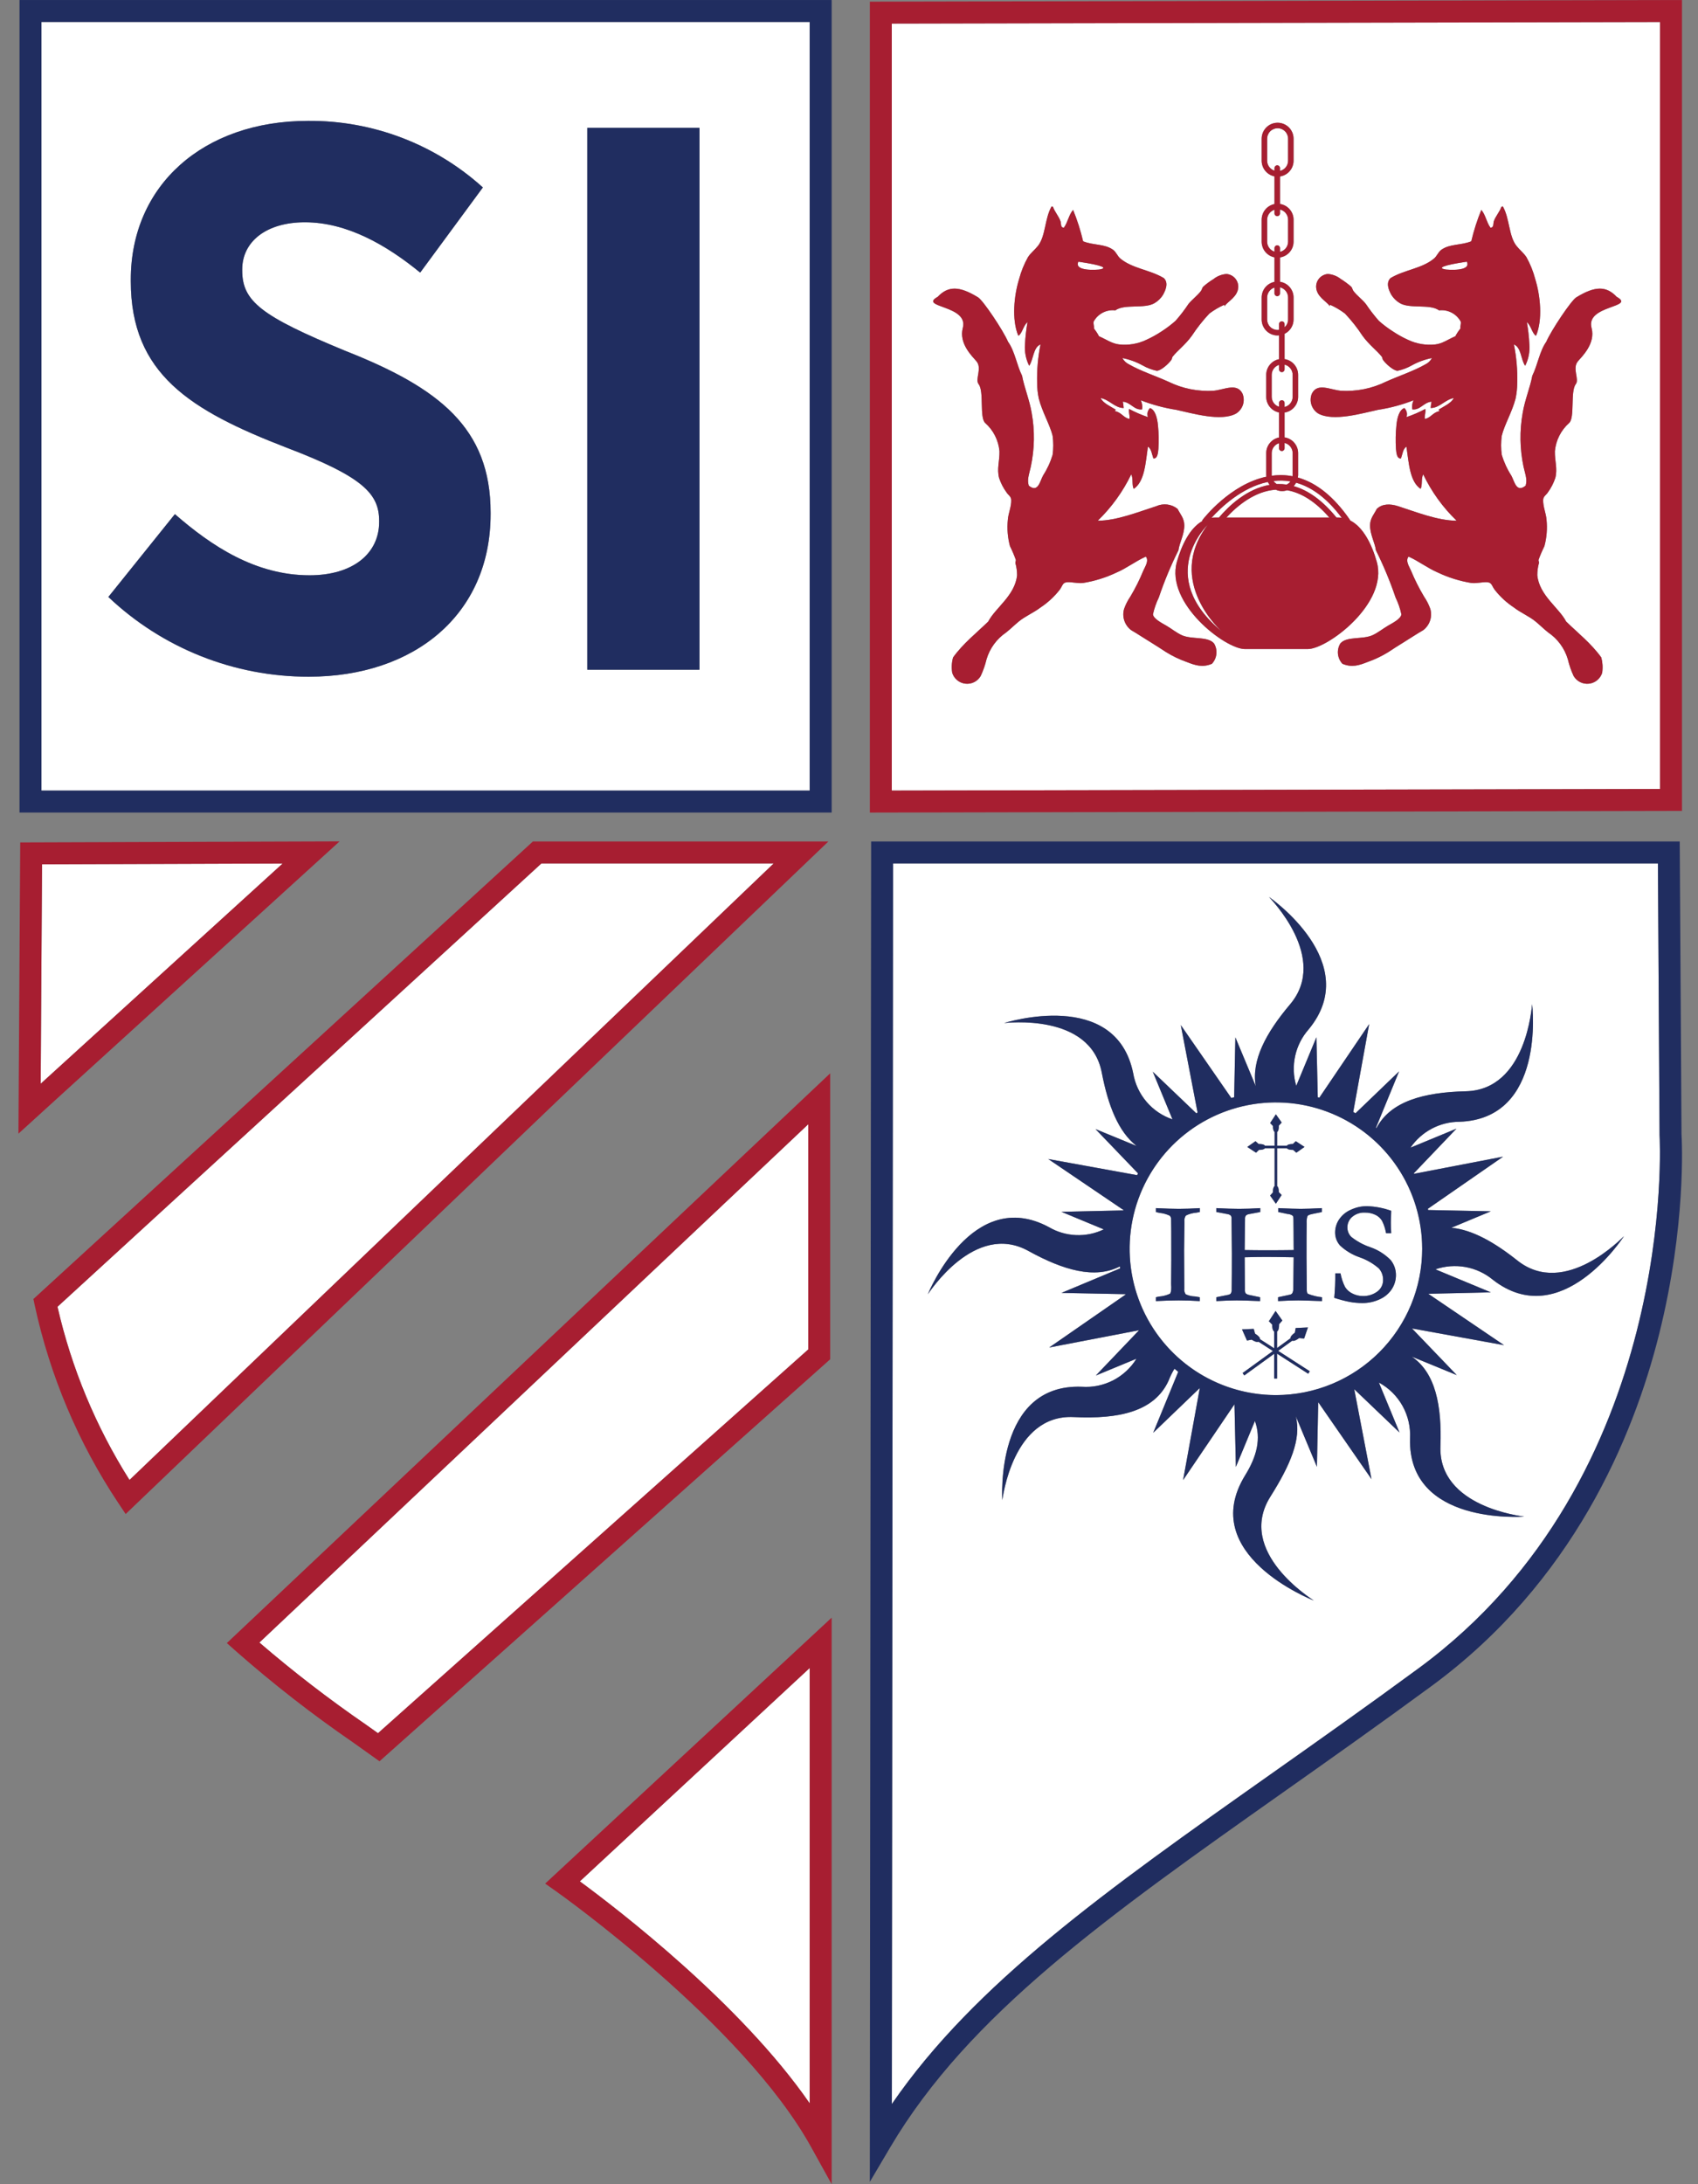 <svg width="70" height="90" viewBox="0 0 70 90" fill="none" xmlns="http://www.w3.org/2000/svg">
<rect x="0" y="0" width="70" height="90" fill="#808080" stroke="none"/>
<g clip-path="url(#clip0_4291_5162)">
<path d="M60.47 10.783C59.477 10.929 59.223 11.048 59.621 11.107C59.621 11.107 60.674 11.21 60.47 10.783Z" fill="white"/>
<path d="M49.786 21.626C49.786 21.626 47.589 23.724 50.371 26.022C50.371 26.022 48.012 23.963 49.786 21.626Z" fill="white"/>
<path d="M52.541 10.222C52.541 10.192 52.553 10.164 52.574 10.142C52.596 10.121 52.624 10.109 52.654 10.109C52.684 10.109 52.713 10.121 52.734 10.142C52.755 10.164 52.767 10.192 52.767 10.222V10.379C52.862 10.357 52.947 10.304 53.007 10.228C53.068 10.152 53.101 10.057 53.101 9.96V9.053C53.101 8.955 53.068 8.861 53.007 8.785C52.947 8.709 52.862 8.656 52.767 8.634V8.793C52.767 8.823 52.755 8.852 52.734 8.873C52.713 8.894 52.684 8.906 52.654 8.906C52.624 8.906 52.596 8.894 52.574 8.873C52.553 8.852 52.541 8.823 52.541 8.793V8.643C52.454 8.67 52.377 8.725 52.323 8.798C52.268 8.872 52.239 8.961 52.238 9.053V9.96C52.239 10.052 52.268 10.141 52.323 10.214C52.377 10.288 52.454 10.342 52.541 10.37V10.222Z" fill="white"/>
<path d="M52.67 13.597C52.69 13.597 52.71 13.595 52.729 13.591V13.353C52.729 13.323 52.741 13.294 52.763 13.273C52.784 13.252 52.812 13.24 52.843 13.24C52.873 13.24 52.901 13.252 52.922 13.273C52.944 13.294 52.956 13.323 52.956 13.353V13.486C53.001 13.446 53.038 13.397 53.063 13.342C53.088 13.286 53.101 13.226 53.101 13.166V12.258C53.101 12.161 53.068 12.067 53.007 11.991C52.947 11.915 52.862 11.861 52.767 11.839V12.09C52.767 12.12 52.755 12.149 52.734 12.17C52.713 12.191 52.684 12.203 52.654 12.203C52.624 12.203 52.596 12.191 52.574 12.17C52.553 12.149 52.541 12.12 52.541 12.09V11.849C52.454 11.876 52.377 11.931 52.323 12.004C52.268 12.078 52.239 12.167 52.238 12.258V13.166C52.238 13.28 52.284 13.39 52.365 13.471C52.446 13.552 52.555 13.597 52.67 13.597Z" fill="white"/>
<path d="M45.305 11.107C45.706 11.048 45.45 10.929 44.456 10.783C44.252 11.21 45.305 11.107 45.305 11.107Z" fill="white"/>
<path d="M36.764 32.575L68.435 32.51V0.907L36.764 0.972V32.575ZM54.084 16.214C54.315 15.762 54.832 16.06 55.274 16.101C55.916 16.14 56.558 16.012 57.136 15.728C57.716 15.469 58.269 15.293 58.758 15.016C58.874 14.96 58.97 14.868 59.032 14.754C58.742 14.81 58.463 14.911 58.205 15.054C58.022 15.158 57.824 15.233 57.618 15.278C57.452 15.279 57.14 15.005 57.014 14.83C56.989 14.79 56.989 14.729 56.964 14.697C56.763 14.445 56.432 14.2 56.17 13.836C55.956 13.51 55.714 13.204 55.446 12.92C55.259 12.779 55.057 12.659 54.843 12.563C54.811 12.546 54.832 12.671 54.809 12.6C54.68 12.413 54.279 12.227 54.258 11.834C54.252 11.698 54.299 11.566 54.389 11.465C54.479 11.364 54.605 11.301 54.739 11.29C54.934 11.303 55.121 11.375 55.274 11.496C55.426 11.591 55.57 11.697 55.705 11.815C55.746 11.858 55.756 11.934 55.791 11.984C55.935 12.178 56.153 12.332 56.308 12.526C56.471 12.768 56.649 13 56.843 13.219C57.021 13.378 57.211 13.522 57.413 13.65C57.615 13.786 57.828 13.905 58.05 14.005C58.4 14.17 58.788 14.235 59.171 14.193C59.465 14.159 59.686 13.99 59.996 13.855C60.056 13.743 60.126 13.637 60.205 13.538C60.193 13.427 60.235 13.37 60.221 13.256C60.136 13.097 60.005 12.967 59.845 12.884C59.685 12.8 59.504 12.767 59.325 12.789C58.943 12.51 58.119 12.74 57.705 12.488C57.565 12.405 57.447 12.29 57.36 12.152C57.241 11.941 57.128 11.651 57.324 11.459C57.896 11.115 58.619 11.069 59.118 10.653C59.231 10.561 59.293 10.386 59.411 10.298C59.766 10.039 60.23 10.116 60.653 9.943C60.757 9.502 60.895 9.07 61.067 8.65C61.24 8.842 61.285 9.172 61.444 9.381C61.594 9.381 61.552 9.213 61.582 9.12C61.653 8.909 61.83 8.722 61.894 8.521C61.917 8.522 61.943 8.524 61.946 8.501C61.959 8.498 61.962 8.509 61.963 8.521C62.238 9.017 62.198 9.726 62.515 10.13C62.648 10.298 62.817 10.427 62.928 10.598C63.086 10.881 63.207 11.183 63.289 11.496C63.498 12.167 63.606 13.166 63.323 13.836C63.167 13.757 63.114 13.404 62.946 13.275C62.999 13.578 63.034 13.885 63.049 14.193C63.073 14.496 63.013 14.801 62.875 15.073C62.691 14.81 62.719 14.32 62.411 14.193C62.517 14.716 62.563 15.25 62.548 15.784C62.547 15.998 62.524 16.211 62.48 16.421C62.34 16.97 62.022 17.498 61.91 17.955C61.874 18.216 61.874 18.48 61.91 18.741C62.002 19.046 62.135 19.335 62.307 19.602C62.436 19.839 62.512 20.323 62.895 20.01C62.964 19.749 62.895 19.61 62.807 19.227C62.653 18.5 62.641 17.75 62.772 17.019C62.862 16.471 63.079 15.971 63.169 15.483C63.392 15.034 63.468 14.473 63.745 14.083C63.942 13.624 64.766 12.387 64.982 12.253C65.764 11.773 66.22 11.781 66.648 12.231C67.458 12.681 65.359 12.566 65.612 13.513C65.785 14.157 65.213 14.693 65.05 14.886C64.803 15.178 65.117 15.625 64.962 15.829C64.728 16.128 64.933 17.214 64.686 17.431C64.35 17.729 64.141 18.144 64.1 18.592C64.093 19.011 64.217 19.309 64.117 19.696C64.045 19.911 63.941 20.113 63.807 20.295C63.74 20.397 63.623 20.453 63.617 20.595C63.606 20.874 63.737 21.152 63.756 21.419C63.793 21.783 63.764 22.151 63.669 22.504C63.578 22.687 63.497 22.874 63.428 23.066C63.418 23.113 63.451 23.147 63.444 23.197C63.398 23.361 63.375 23.532 63.375 23.702C63.459 24.538 64.267 25.038 64.565 25.612C65.061 26.092 65.602 26.52 66.013 27.09C66.069 27.298 66.082 27.515 66.049 27.727C66.011 27.846 65.939 27.951 65.842 28.03C65.746 28.109 65.628 28.159 65.504 28.172C65.38 28.186 65.254 28.164 65.143 28.108C65.031 28.052 64.938 27.965 64.874 27.858C64.77 27.636 64.69 27.404 64.634 27.165C64.5 26.714 64.214 26.324 63.824 26.061C63.648 25.922 63.481 25.755 63.307 25.612C63.037 25.389 62.69 25.249 62.411 25.032C62.11 24.833 61.842 24.587 61.619 24.302C61.508 24.15 61.501 24.036 61.376 24.001C61.202 23.954 60.899 24.051 60.653 24.021C60.175 23.943 59.71 23.799 59.272 23.59C58.854 23.412 58.492 23.125 58.068 22.935C57.927 23.113 58.102 23.35 58.169 23.515C58.322 23.883 58.501 24.239 58.705 24.582C58.813 24.738 58.9 24.908 58.964 25.087C59.01 25.246 59.007 25.416 58.955 25.573C58.902 25.73 58.803 25.867 58.671 25.967C58.396 26.125 58.12 26.312 57.825 26.492C57.646 26.6 57.446 26.731 57.24 26.866C56.968 27.035 56.679 27.173 56.377 27.279C56.04 27.411 55.736 27.518 55.343 27.352C55.238 27.241 55.173 27.098 55.157 26.946C55.142 26.794 55.177 26.641 55.257 26.511C55.52 26.208 56.175 26.36 56.584 26.173C56.809 26.07 57 25.91 57.223 25.78C57.42 25.666 57.752 25.498 57.772 25.313C57.72 25.073 57.639 24.841 57.533 24.62C57.306 23.953 57.035 23.303 56.721 22.673C56.688 22.378 56.476 22.021 56.481 21.642C56.483 21.353 56.651 21.185 56.758 20.969C56.981 20.757 57.298 20.749 57.636 20.857C58.382 21.096 59.257 21.451 60.05 21.456C59.48 20.907 59.013 20.26 58.671 19.546C58.579 19.726 58.65 19.973 58.566 20.145C58.109 19.843 58.077 19.046 57.98 18.404C57.836 18.492 57.819 18.716 57.755 18.89C57.579 18.91 57.565 18.648 57.549 18.498C57.528 18.174 57.534 17.848 57.568 17.524C57.598 17.207 57.684 16.891 57.894 16.813C57.943 16.86 57.977 16.921 57.993 16.987C58.008 17.054 58.004 17.123 57.98 17.187C58.248 17.097 58.508 16.985 58.758 16.851C58.788 16.999 58.72 17.08 58.738 17.263C58.981 17.221 59.062 17.001 59.325 16.945C59.382 16.907 59.264 16.901 59.325 16.869C59.498 16.759 59.843 16.606 59.929 16.402C59.57 16.47 59.339 16.814 58.98 16.813C58.985 16.725 58.997 16.637 59.015 16.551C58.686 16.577 58.553 16.909 58.221 16.869C58.2 16.742 58.219 16.611 58.273 16.494C57.801 16.679 57.31 16.811 56.809 16.887C56.153 17.029 54.962 17.383 54.343 17.039C54.209 16.954 54.109 16.825 54.062 16.674C54.014 16.523 54.022 16.36 54.084 16.214ZM52.012 12.258C52.012 12.107 52.065 11.959 52.161 11.842C52.258 11.724 52.392 11.644 52.541 11.614V10.604C52.392 10.575 52.258 10.494 52.161 10.377C52.065 10.259 52.012 10.112 52.012 9.96V9.053C52.012 8.901 52.065 8.753 52.161 8.636C52.258 8.518 52.392 8.438 52.541 8.408V7.268C52.392 7.238 52.258 7.157 52.161 7.04C52.065 6.922 52.012 6.775 52.012 6.623V5.716C52.012 5.541 52.081 5.374 52.205 5.251C52.328 5.127 52.495 5.058 52.669 5.058C52.844 5.058 53.011 5.127 53.135 5.251C53.258 5.374 53.327 5.541 53.327 5.716V6.623C53.327 6.78 53.27 6.932 53.167 7.051C53.065 7.169 52.923 7.248 52.767 7.271V8.405C52.923 8.428 53.065 8.506 53.167 8.625C53.27 8.744 53.327 8.896 53.327 9.053V9.96C53.327 10.117 53.27 10.269 53.167 10.387C53.065 10.506 52.923 10.584 52.767 10.607V11.611C52.923 11.634 53.065 11.712 53.167 11.831C53.27 11.95 53.327 12.101 53.327 12.258V13.166C53.327 13.289 53.292 13.41 53.226 13.514C53.16 13.618 53.066 13.702 52.956 13.755V14.797C53.111 14.82 53.253 14.898 53.355 15.017C53.458 15.136 53.515 15.287 53.515 15.445V16.352C53.515 16.509 53.458 16.66 53.355 16.779C53.253 16.898 53.111 16.976 52.956 16.999V18.023C53.111 18.046 53.253 18.124 53.355 18.243C53.458 18.362 53.515 18.514 53.515 18.671V19.578C53.514 19.611 53.511 19.644 53.505 19.677C54.279 19.895 54.996 20.474 55.643 21.409C55.65 21.42 55.655 21.431 55.657 21.444C56.204 21.719 56.559 22.445 56.758 23.151C57.241 24.865 54.721 26.745 53.914 26.744H51.319C50.509 26.745 48.036 24.855 48.517 23.151C48.709 22.471 49.044 21.772 49.556 21.475C49.558 21.455 49.565 21.436 49.577 21.42C49.629 21.352 50.719 19.957 52.206 19.642C52.204 19.621 52.2 19.6 52.2 19.578V18.671C52.2 18.518 52.253 18.371 52.35 18.254C52.446 18.136 52.58 18.056 52.729 18.026V16.996C52.58 16.966 52.446 16.886 52.35 16.768C52.253 16.651 52.2 16.504 52.2 16.352V15.445C52.2 15.293 52.253 15.145 52.35 15.028C52.446 14.91 52.58 14.83 52.729 14.8V13.817C52.709 13.819 52.69 13.823 52.67 13.823C52.495 13.823 52.328 13.754 52.205 13.631C52.081 13.507 52.012 13.34 52.012 13.166V12.258ZM38.656 12.231C39.084 11.781 39.541 11.773 40.322 12.253C40.536 12.387 41.362 13.624 41.557 14.083C41.837 14.473 41.912 15.034 42.135 15.483C42.226 15.971 42.44 16.471 42.532 17.019C42.664 17.75 42.651 18.501 42.495 19.227C42.41 19.61 42.34 19.749 42.41 20.01C42.791 20.323 42.868 19.839 42.996 19.602C43.168 19.335 43.302 19.046 43.394 18.742C43.429 18.481 43.429 18.216 43.394 17.955C43.281 17.498 42.963 16.97 42.824 16.421C42.779 16.211 42.757 15.998 42.756 15.784C42.742 15.25 42.788 14.716 42.895 14.192C42.586 14.32 42.611 14.81 42.428 15.073C42.291 14.8 42.232 14.496 42.255 14.192C42.27 13.885 42.305 13.578 42.359 13.275C42.188 13.404 42.137 13.757 41.98 13.836C41.699 13.166 41.805 12.167 42.013 11.496C42.096 11.183 42.218 10.881 42.377 10.598C42.486 10.427 42.657 10.298 42.791 10.13C43.108 9.726 43.066 9.017 43.343 8.521C43.343 8.509 43.344 8.498 43.357 8.501C43.362 8.524 43.386 8.522 43.41 8.521C43.473 8.722 43.65 8.909 43.72 9.12C43.752 9.213 43.711 9.381 43.858 9.381C44.017 9.172 44.063 8.842 44.239 8.65C44.41 9.07 44.548 9.502 44.651 9.943C45.075 10.116 45.539 10.039 45.894 10.298C46.011 10.385 46.074 10.561 46.185 10.653C46.686 11.069 47.408 11.115 47.979 11.459C48.178 11.651 48.061 11.941 47.944 12.152C47.858 12.291 47.739 12.406 47.598 12.489C47.184 12.74 46.363 12.51 45.979 12.789C45.8 12.767 45.618 12.801 45.459 12.884C45.299 12.968 45.168 13.097 45.083 13.256C45.07 13.37 45.109 13.427 45.099 13.537C45.177 13.637 45.247 13.743 45.306 13.855C45.616 13.991 45.841 14.159 46.134 14.192C46.517 14.235 46.905 14.17 47.254 14.005C47.476 13.904 47.69 13.786 47.894 13.65C48.094 13.521 48.283 13.377 48.462 13.219C48.655 13 48.833 12.769 48.994 12.526C49.153 12.332 49.37 12.178 49.513 11.983C49.55 11.934 49.558 11.858 49.6 11.815C49.734 11.696 49.878 11.59 50.031 11.496C50.183 11.375 50.369 11.304 50.563 11.29C50.698 11.301 50.824 11.363 50.914 11.464C51.005 11.566 51.052 11.698 51.047 11.834C51.027 12.227 50.625 12.413 50.495 12.6C50.47 12.671 50.492 12.545 50.46 12.563C50.246 12.66 50.044 12.779 49.856 12.92C49.589 13.204 49.347 13.511 49.133 13.836C48.872 14.2 48.54 14.445 48.341 14.697C48.317 14.729 48.317 14.791 48.289 14.83C48.163 15.005 47.852 15.279 47.685 15.278C47.479 15.234 47.282 15.159 47.099 15.054C46.84 14.912 46.561 14.81 46.271 14.754C46.333 14.868 46.429 14.96 46.547 15.016C47.034 15.293 47.589 15.469 48.167 15.727C48.745 16.012 49.388 16.14 50.031 16.101C50.47 16.06 50.989 15.762 51.219 16.214C51.281 16.36 51.289 16.523 51.242 16.674C51.194 16.825 51.094 16.954 50.96 17.039C50.342 17.384 49.153 17.03 48.496 16.888C47.995 16.81 47.503 16.678 47.03 16.494C47.084 16.611 47.103 16.741 47.083 16.869C46.751 16.909 46.618 16.577 46.289 16.551C46.307 16.637 46.318 16.725 46.323 16.813C45.966 16.814 45.735 16.47 45.376 16.402C45.461 16.606 45.804 16.759 45.979 16.869C46.041 16.901 45.921 16.907 45.979 16.944C46.241 17.001 46.322 17.221 46.564 17.263C46.584 17.08 46.517 17 46.547 16.851C46.796 16.985 47.055 17.097 47.323 17.187C47.3 17.123 47.296 17.054 47.311 16.988C47.327 16.921 47.361 16.86 47.409 16.813C47.62 16.891 47.706 17.207 47.737 17.524C47.77 17.848 47.776 18.174 47.755 18.498C47.739 18.648 47.726 18.91 47.547 18.889C47.485 18.716 47.468 18.491 47.323 18.404C47.227 19.046 47.196 19.843 46.736 20.145C46.653 19.973 46.725 19.726 46.635 19.546C46.291 20.26 45.824 20.906 45.255 21.456C46.048 21.451 46.921 21.096 47.668 20.857C47.81 20.793 47.968 20.77 48.123 20.789C48.278 20.809 48.424 20.871 48.546 20.969C48.654 21.185 48.819 21.353 48.823 21.642C48.827 22.021 48.618 22.379 48.582 22.673C48.268 23.302 47.997 23.953 47.772 24.62C47.665 24.841 47.584 25.073 47.531 25.313C47.551 25.498 47.885 25.666 48.083 25.781C48.304 25.91 48.493 26.07 48.719 26.173C49.128 26.36 49.785 26.208 50.047 26.511C50.126 26.641 50.161 26.794 50.145 26.946C50.13 27.098 50.065 27.24 49.961 27.352C49.568 27.518 49.266 27.411 48.926 27.279C48.625 27.174 48.336 27.035 48.065 26.866C47.856 26.731 47.657 26.6 47.48 26.492C47.183 26.312 46.907 26.125 46.635 25.967C46.502 25.868 46.402 25.731 46.35 25.573C46.297 25.416 46.294 25.246 46.342 25.087C46.405 24.908 46.492 24.738 46.599 24.582C46.804 24.24 46.982 23.883 47.133 23.515C47.202 23.35 47.376 23.113 47.238 22.935C46.811 23.125 46.449 23.412 46.032 23.59C45.594 23.799 45.129 23.944 44.651 24.021C44.405 24.051 44.103 23.954 43.928 24.001C43.803 24.036 43.795 24.15 43.686 24.302C43.463 24.586 43.196 24.833 42.895 25.032C42.612 25.249 42.267 25.389 41.996 25.612C41.822 25.755 41.654 25.922 41.478 26.061C41.089 26.325 40.804 26.715 40.67 27.165C40.613 27.404 40.532 27.636 40.428 27.858C40.365 27.965 40.272 28.052 40.16 28.108C40.049 28.164 39.924 28.186 39.8 28.172C39.676 28.159 39.559 28.109 39.462 28.03C39.366 27.951 39.294 27.846 39.256 27.727C39.221 27.515 39.232 27.298 39.29 27.09C39.7 26.52 40.243 26.092 40.739 25.612C41.039 25.038 41.845 24.539 41.929 23.702C41.929 23.532 41.905 23.362 41.858 23.197C41.855 23.147 41.887 23.113 41.876 23.066C41.807 22.874 41.727 22.686 41.636 22.504C41.541 22.151 41.511 21.783 41.548 21.419C41.566 21.152 41.699 20.874 41.687 20.595C41.68 20.453 41.562 20.397 41.498 20.295C41.364 20.113 41.26 19.911 41.188 19.696C41.088 19.309 41.211 19.011 41.203 18.591C41.162 18.144 40.953 17.729 40.617 17.431C40.37 17.214 40.576 16.128 40.344 15.83C40.185 15.625 40.5 15.178 40.254 14.886C40.091 14.693 39.517 14.157 39.692 13.513C39.943 12.566 37.846 12.681 38.656 12.231V12.231Z" fill="white"/>
<path d="M50.251 21.326C50.664 20.839 51.405 20.139 52.34 19.979C52.311 19.941 52.286 19.901 52.265 19.859C51.189 20.082 50.313 20.931 49.945 21.337C49.995 21.33 50.045 21.326 50.095 21.326H50.251Z" fill="white"/>
<path d="M52.681 19.944C52.801 19.942 52.922 19.95 53.041 19.967C53.104 19.937 53.158 19.893 53.2 19.838C53.086 19.818 52.97 19.806 52.854 19.803C52.736 19.801 52.618 19.806 52.502 19.821C52.537 19.872 52.584 19.916 52.638 19.947C52.653 19.947 52.666 19.944 52.681 19.944Z" fill="white"/>
<path d="M55.097 21.326H55.177C55.222 21.327 55.267 21.33 55.311 21.336C54.732 20.56 54.102 20.077 53.432 19.891C53.405 19.942 53.371 19.989 53.332 20.031C53.943 20.204 54.535 20.636 55.097 21.326Z" fill="white"/>
<path d="M53.06 20.201C52.907 20.254 52.739 20.246 52.592 20.178C51.727 20.237 51.003 20.842 50.558 21.326H54.802C54.242 20.68 53.658 20.304 53.06 20.201Z" fill="white"/>
<path d="M52.956 18.472C52.956 18.502 52.944 18.53 52.922 18.552C52.901 18.573 52.873 18.585 52.843 18.585C52.812 18.585 52.784 18.573 52.763 18.552C52.741 18.53 52.729 18.502 52.729 18.472V18.261C52.642 18.288 52.565 18.342 52.511 18.416C52.456 18.49 52.427 18.579 52.426 18.67V19.578C52.426 19.586 52.428 19.594 52.429 19.603C52.55 19.586 52.671 19.577 52.793 19.576C52.816 19.576 52.838 19.577 52.86 19.577C53.002 19.581 53.144 19.597 53.284 19.624C53.287 19.609 53.288 19.593 53.289 19.578V18.67C53.289 18.573 53.256 18.479 53.195 18.403C53.135 18.327 53.05 18.273 52.956 18.251L52.956 18.472Z" fill="white"/>
<path d="M52.956 15.22C52.956 15.25 52.944 15.279 52.922 15.3C52.901 15.322 52.872 15.333 52.842 15.333C52.812 15.333 52.784 15.322 52.763 15.3C52.741 15.279 52.729 15.25 52.729 15.22V15.035C52.642 15.062 52.565 15.116 52.511 15.19C52.456 15.264 52.427 15.353 52.426 15.444V16.352C52.427 16.443 52.456 16.532 52.511 16.606C52.565 16.68 52.642 16.734 52.729 16.761V16.604C52.729 16.574 52.741 16.545 52.763 16.524C52.784 16.503 52.812 16.491 52.842 16.491C52.872 16.491 52.901 16.503 52.922 16.524C52.944 16.545 52.956 16.574 52.956 16.604V16.771C53.05 16.749 53.135 16.695 53.195 16.619C53.256 16.543 53.289 16.449 53.289 16.352V15.445C53.289 15.347 53.256 15.253 53.195 15.177C53.135 15.101 53.05 15.047 52.956 15.025V15.22Z" fill="white"/>
<path d="M52.541 6.925C52.541 6.895 52.553 6.867 52.574 6.845C52.596 6.824 52.624 6.812 52.654 6.812C52.684 6.812 52.713 6.824 52.734 6.845C52.755 6.867 52.767 6.895 52.767 6.925V7.042C52.862 7.02 52.947 6.967 53.007 6.891C53.068 6.815 53.101 6.72 53.101 6.623V5.716C53.101 5.601 53.056 5.491 52.975 5.411C52.894 5.33 52.784 5.284 52.67 5.284C52.555 5.284 52.446 5.33 52.365 5.411C52.284 5.491 52.238 5.601 52.238 5.716V6.623C52.239 6.715 52.268 6.804 52.323 6.877C52.377 6.951 52.454 7.005 52.541 7.033V6.925Z" fill="white"/>
<path d="M69.34 0L35.859 0.069V33.482L69.34 33.413V0ZM68.435 32.51L36.764 32.575V0.972L68.435 0.907V32.51Z" fill="#A71E31"/>
<path d="M68.415 46.749L68.348 35.578H36.816L36.766 86.697C40.189 81.718 45.63 77.876 52.376 73.114C54.331 71.734 56.352 70.307 58.483 68.742C69.202 60.869 68.425 46.916 68.416 46.776L68.415 46.749ZM61.547 52.736C61.222 52.466 60.833 52.285 60.417 52.209C60.002 52.134 59.574 52.166 59.174 52.303L61.461 53.252L58.88 53.311L62.004 55.428L58.209 54.739L60.054 56.661L58.199 55.899C59.177 56.565 59.443 57.91 59.382 59.59C59.289 62.113 62.774 62.475 62.837 62.494C62.762 62.495 58.035 62.852 58.128 59.268C58.154 58.803 58.047 58.339 57.82 57.932C57.593 57.525 57.254 57.191 56.844 56.968L57.695 59.026L55.828 57.242L56.54 60.948L54.344 57.777L54.29 60.441L53.419 58.356C53.659 59.291 53.19 60.371 52.373 61.668C50.932 63.955 54.111 65.906 54.163 65.953C54.089 65.919 49.322 64.055 51.332 60.789C51.822 59.999 51.993 59.269 51.734 58.552L50.949 60.445L50.891 57.863L48.773 60.988L49.462 57.193L47.541 59.038L48.572 56.526C48.52 56.484 48.468 56.441 48.417 56.398C48.322 56.554 48.241 56.719 48.175 56.89C47.596 58.161 46.136 58.482 44.263 58.391C41.742 58.269 41.339 61.749 41.319 61.812C41.319 61.737 41.018 57.006 44.6 57.142C45.045 57.173 45.49 57.081 45.887 56.878C46.283 56.674 46.617 56.365 46.851 55.986L45.175 56.679L46.959 54.812L43.254 55.524L46.404 53.342C46.402 53.337 46.401 53.332 46.399 53.327L43.76 53.274L46.174 52.265C46.171 52.238 46.168 52.21 46.165 52.183C45.139 52.713 43.84 52.343 42.394 51.544C40.181 50.322 38.293 53.283 38.248 53.331C38.281 53.263 40.083 48.864 43.244 50.566C43.584 50.765 43.968 50.877 44.362 50.893C44.756 50.909 45.148 50.828 45.503 50.657L43.756 49.933L46.319 49.875L46.322 49.864L43.214 47.758L46.877 48.423C46.89 48.398 46.903 48.374 46.916 48.35L45.163 46.525L46.858 47.221C46.105 46.639 45.681 45.553 45.421 44.198C44.944 41.714 41.461 42.158 41.395 42.154C41.468 42.136 46.003 40.706 46.716 44.225C46.789 44.658 46.979 45.063 47.264 45.398C47.549 45.732 47.919 45.983 48.335 46.123L47.523 44.159L49.317 45.873C49.334 45.863 49.352 45.852 49.37 45.842L48.678 42.238L50.761 45.245C50.8 45.234 50.839 45.223 50.878 45.212L50.928 42.744L51.769 44.757C51.58 43.697 52.186 42.564 53.185 41.382C54.804 39.466 52.351 37.012 52.314 36.957C52.373 37.004 56.221 39.669 53.95 42.414C53.674 42.727 53.483 43.104 53.393 43.512C53.304 43.919 53.319 44.342 53.438 44.742L54.269 42.74L54.325 45.213C54.346 45.219 54.367 45.225 54.389 45.231L56.444 42.198L55.787 45.818C55.818 45.836 55.849 45.854 55.88 45.872L57.677 44.147L56.725 46.465C56.732 46.47 56.738 46.476 56.745 46.481C57.329 45.377 58.691 45.008 60.43 44.966C62.938 44.907 63.146 41.443 63.162 41.379C63.166 41.454 63.725 46.101 60.165 46.223C59.767 46.224 59.376 46.321 59.024 46.507C58.673 46.693 58.372 46.962 58.147 47.29L60.042 46.507L58.282 48.349C58.285 48.355 58.289 48.361 58.292 48.367L61.964 47.661L58.863 49.809C58.867 49.826 58.872 49.842 58.876 49.859L61.458 49.912L59.834 50.59C60.692 50.67 61.605 51.185 62.555 51.94C64.519 53.5 66.898 50.974 66.951 50.935C66.906 50.995 64.359 54.922 61.547 52.736Z" fill="white"/>
<path d="M52.599 45.425C51.407 45.425 50.241 45.779 49.249 46.442C48.258 47.104 47.485 48.046 47.029 49.148C46.572 50.249 46.453 51.462 46.685 52.632C46.918 53.801 47.492 54.876 48.336 55.719C49.179 56.562 50.253 57.136 51.423 57.369C52.593 57.602 53.805 57.482 54.907 57.026C56.009 56.57 56.95 55.797 57.613 54.805C58.275 53.814 58.629 52.648 58.629 51.455C58.629 50.663 58.473 49.879 58.17 49.148C57.867 48.416 57.423 47.751 56.863 47.191C56.303 46.632 55.638 46.187 54.907 45.884C54.175 45.581 53.391 45.425 52.599 45.425ZM51.757 47.023L51.888 47.14C51.893 47.14 51.898 47.139 51.903 47.139C52.017 47.139 52.111 47.155 52.147 47.209H52.546V46.641C52.494 46.604 52.477 46.51 52.477 46.399L52.477 46.395L52.362 46.276L52.598 45.915L52.837 46.253L52.719 46.383C52.719 46.389 52.72 46.394 52.72 46.399C52.72 46.513 52.703 46.608 52.65 46.643V47.209H53.052C53.088 47.155 53.182 47.139 53.294 47.139H53.298L53.418 47.023L53.779 47.259L53.441 47.498L53.31 47.381C53.305 47.381 53.3 47.381 53.294 47.381C53.182 47.381 53.087 47.365 53.052 47.312H52.65V48.875C52.702 48.91 52.718 49.005 52.718 49.116L52.718 49.12L52.835 49.24L52.598 49.601L52.36 49.263L52.477 49.133C52.477 49.127 52.476 49.122 52.476 49.116C52.476 49.004 52.493 48.91 52.546 48.874V47.312H52.146C52.11 47.365 52.016 47.381 51.903 47.381L51.901 47.381L51.781 47.498L51.42 47.261L51.757 47.023ZM49.462 49.941C49.398 49.954 49.349 49.965 49.317 49.969C49.168 49.98 49.022 50.02 48.887 50.087C48.838 50.16 48.817 50.248 48.828 50.334V50.429L48.815 51.514L48.823 53.091C48.812 53.176 48.832 53.261 48.88 53.331C49.004 53.388 49.137 53.419 49.273 53.421C49.315 53.426 49.377 53.437 49.46 53.453V53.612C49.16 53.593 48.871 53.583 48.594 53.583C48.308 53.583 47.993 53.592 47.651 53.612V53.453C47.705 53.439 47.746 53.43 47.774 53.426C47.931 53.415 48.084 53.376 48.228 53.311C48.266 53.276 48.285 53.188 48.285 53.045L48.278 52.91L48.287 51.919C48.287 50.901 48.284 50.337 48.278 50.229C48.278 50.203 48.273 50.178 48.263 50.154C48.253 50.13 48.238 50.109 48.219 50.091C48.087 50.029 47.944 49.99 47.798 49.976C47.765 49.967 47.716 49.956 47.651 49.941V49.781C48.055 49.8 48.371 49.81 48.599 49.811C48.851 49.811 49.14 49.8 49.462 49.781L49.462 49.941ZM53.931 56.605L52.648 55.779V56.803H52.527V55.783L51.296 56.675L51.225 56.577L52.477 55.669L51.882 55.285C51.812 55.314 51.711 55.272 51.602 55.203L51.599 55.2L51.407 55.238L51.202 54.777L51.685 54.757L51.74 54.954C51.745 54.958 51.751 54.96 51.756 54.963C51.866 55.034 51.945 55.109 51.947 55.183L52.527 55.557V54.865C52.466 54.822 52.446 54.715 52.446 54.585L52.446 54.58L52.31 54.441L52.586 54.018L52.865 54.413L52.729 54.565C52.729 54.572 52.73 54.578 52.73 54.585C52.73 54.715 52.709 54.823 52.648 54.865V55.545L53.198 55.146C53.197 55.072 53.272 54.992 53.377 54.917C53.378 54.916 53.379 54.914 53.381 54.914L53.414 54.722L53.919 54.697L53.762 55.155L53.559 55.134C53.553 55.139 53.549 55.143 53.544 55.146C53.438 55.222 53.339 55.269 53.27 55.245L52.692 55.663L53.996 56.503L53.931 56.605ZM54.499 53.612C53.988 53.593 53.663 53.583 53.526 53.583C53.296 53.583 53.017 53.592 52.688 53.612V53.453L53.202 53.342C53.23 53.331 53.255 53.312 53.274 53.288C53.307 53.222 53.322 53.148 53.316 53.075L53.331 51.806C52.84 51.797 52.465 51.792 52.204 51.792C51.922 51.792 51.625 51.797 51.312 51.806L51.321 53.11C51.315 53.171 51.324 53.232 51.348 53.288C51.389 53.324 51.439 53.349 51.492 53.358C51.511 53.364 51.663 53.396 51.948 53.453V53.612C51.495 53.593 51.175 53.583 50.987 53.583C50.754 53.583 50.473 53.592 50.142 53.612V53.453C50.344 53.41 50.493 53.379 50.592 53.362C50.644 53.358 50.693 53.339 50.734 53.307C50.769 53.25 50.783 53.182 50.776 53.115C50.782 52.771 50.785 52.28 50.784 51.642L50.771 50.304V50.218C50.775 50.172 50.764 50.126 50.739 50.087C50.7 50.055 50.654 50.034 50.604 50.027L50.142 49.941V49.781C50.519 49.8 50.833 49.81 51.085 49.811C51.349 49.811 51.64 49.8 51.954 49.781V49.941L51.483 50.029C51.437 50.037 51.394 50.058 51.36 50.09C51.333 50.131 51.321 50.18 51.326 50.229L51.312 51.509C51.599 51.514 51.903 51.517 52.221 51.517C52.634 51.517 53.005 51.514 53.333 51.509L53.33 51.317L53.327 50.737L53.322 50.232C53.32 50.156 53.309 50.109 53.288 50.091C53.224 50.048 53.148 50.024 53.071 50.021L52.694 49.941V49.781C53.122 49.8 53.432 49.81 53.623 49.811C53.833 49.811 54.123 49.801 54.494 49.781V49.941C54.189 50.002 54.016 50.04 53.977 50.056C53.947 50.066 53.919 50.085 53.899 50.111C53.87 50.206 53.859 50.307 53.866 50.407C53.862 50.677 53.86 51.14 53.86 51.795L53.872 53.075V53.15C53.872 53.235 53.887 53.289 53.919 53.312C54.105 53.386 54.3 53.434 54.499 53.453L54.499 53.612ZM57.352 50.812H57.14C57.11 50.636 57.055 50.465 56.975 50.305C56.91 50.195 56.812 50.108 56.695 50.055C56.562 49.994 56.418 49.963 56.272 49.965C56.079 49.954 55.89 50.018 55.743 50.143C55.681 50.196 55.631 50.262 55.597 50.337C55.563 50.411 55.545 50.493 55.546 50.575C55.545 50.648 55.559 50.72 55.587 50.787C55.615 50.855 55.656 50.916 55.708 50.967C55.941 51.152 56.204 51.295 56.486 51.39C56.803 51.499 57.092 51.68 57.328 51.919C57.471 52.093 57.549 52.312 57.548 52.538C57.549 52.742 57.491 52.941 57.381 53.113C57.259 53.299 57.085 53.446 56.881 53.535C56.657 53.641 56.411 53.695 56.163 53.693C55.986 53.693 55.81 53.677 55.636 53.645C55.422 53.602 55.211 53.546 55.004 53.477C55.036 53.142 55.05 52.805 55.046 52.468H55.262C55.298 52.665 55.361 52.856 55.452 53.035C55.526 53.149 55.629 53.241 55.752 53.3C55.888 53.37 56.039 53.405 56.192 53.404C56.399 53.408 56.601 53.345 56.769 53.226C56.849 53.17 56.914 53.095 56.957 53.008C57 52.92 57.021 52.823 57.017 52.726C57.018 52.554 56.955 52.388 56.839 52.262C56.608 52.062 56.341 51.908 56.053 51.808C55.753 51.705 55.477 51.54 55.245 51.324C55.11 51.174 55.037 50.978 55.04 50.776C55.042 50.587 55.099 50.403 55.205 50.246C55.325 50.069 55.493 49.931 55.69 49.847C55.898 49.75 56.124 49.7 56.353 49.7C56.694 49.712 57.031 49.776 57.352 49.891C57.343 50.155 57.338 50.312 57.338 50.367C57.338 50.476 57.343 50.625 57.352 50.812V50.812Z" fill="white"/>
<path d="M69.32 46.731L69.247 34.673H35.913L35.858 89.905L36.701 88.478C39.937 83.004 45.657 78.966 52.898 73.853C54.856 72.471 56.881 71.041 59.019 69.471C64.837 65.197 67.328 59.238 68.393 54.992C69.52 50.498 69.337 47.016 69.32 46.731ZM58.483 68.742C56.352 70.307 54.331 71.734 52.376 73.114C45.63 77.876 40.189 81.718 36.766 86.697L36.816 35.578H68.348L68.415 46.749L68.415 46.776C68.425 46.916 69.202 60.869 58.483 68.742Z" fill="#202D60"/>
<path d="M15.09 71.067C15.253 71.182 15.417 71.299 15.583 71.417L33.32 55.604V46.325L10.693 67.681C12.097 68.888 13.564 70.018 15.09 71.067Z" fill="white"/>
<path d="M34.225 44.226L9.351 67.703L9.72 68.031C11.258 69.385 12.876 70.645 14.566 71.805C14.823 71.987 15.084 72.172 15.351 72.364L15.645 72.574L34.225 56.009V44.226ZM33.32 55.604L15.583 71.417C15.417 71.299 15.252 71.182 15.09 71.067C13.564 70.018 12.096 68.888 10.693 67.681L33.32 46.325V55.604Z" fill="#A71E31"/>
<path d="M33.38 0.906H1.709V32.576H33.38V0.906ZM20.225 21.185C20.225 25.332 17.067 27.884 12.729 27.884C9.655 27.888 6.698 26.712 4.467 24.598L7.21 21.185C8.71 22.493 10.528 23.705 12.761 23.705C14.547 23.705 15.631 22.812 15.631 21.504V21.472C15.631 20.356 14.993 19.654 11.804 18.442C7.848 16.91 5.392 15.411 5.392 11.584V11.52C5.392 7.628 8.391 4.981 12.697 4.981C15.359 4.959 17.931 5.938 19.906 7.724L17.322 11.233C15.918 10.084 14.292 9.159 12.569 9.159C10.974 9.159 9.985 9.957 9.985 11.105V11.137C9.985 12.413 10.751 13.019 14.228 14.454C18.119 15.986 20.225 17.644 20.225 21.121V21.185ZM28.836 27.596H24.211V5.268H28.836V27.596Z" fill="white"/>
<path d="M0.804 33.481H34.285V0.001H0.804V33.481ZM1.709 0.906H33.38V32.576H1.709V0.906Z" fill="#202D60"/>
<path d="M33.38 86.67V68.73L23.904 77.522C25.455 78.661 30.533 82.553 33.38 86.67Z" fill="white"/>
<path d="M22.931 77.936C23.008 77.99 30.626 83.388 33.436 88.467L34.285 90V66.656L22.474 77.614L22.931 77.936ZM33.38 68.73V86.67C30.533 82.553 25.454 78.661 23.904 77.522L33.38 68.73Z" fill="#A71E31"/>
<path d="M22.32 35.578L2.37 53.845C2.948 56.375 3.952 58.789 5.339 60.983L31.896 35.578H22.32Z" fill="white"/>
<path d="M21.969 34.673L1.377 53.526L1.43 53.778C2.059 56.69 3.229 59.459 4.881 61.938L5.18 62.386L34.151 34.673H21.969ZM2.37 53.845L22.32 35.578H31.896L5.339 60.983C3.952 58.789 2.948 56.375 2.37 53.845Z" fill="#A71E31"/>
<path d="M1.733 35.615L1.677 44.656L11.652 35.582L1.733 35.615Z" fill="white"/>
<path d="M0.834 34.713L0.76 46.713L14 34.669L0.834 34.713ZM1.733 35.615L11.652 35.582L1.677 44.656L1.733 35.615Z" fill="#A71E31"/>
<path d="M54.342 17.038C54.962 17.383 56.152 17.029 56.809 16.887C57.31 16.811 57.801 16.679 58.273 16.494C58.219 16.611 58.2 16.742 58.221 16.869C58.553 16.909 58.686 16.577 59.015 16.551C58.996 16.637 58.984 16.725 58.979 16.813C59.339 16.814 59.57 16.47 59.929 16.402C59.842 16.606 59.498 16.759 59.325 16.869C59.264 16.901 59.382 16.907 59.325 16.944C59.062 17.001 58.981 17.221 58.738 17.263C58.72 17.08 58.788 16.999 58.757 16.851C58.508 16.985 58.248 17.097 57.98 17.187C58.004 17.123 58.008 17.054 57.993 16.987C57.977 16.921 57.943 16.86 57.894 16.813C57.684 16.891 57.597 17.207 57.567 17.524C57.534 17.848 57.528 18.174 57.549 18.498C57.565 18.648 57.579 18.91 57.755 18.89C57.819 18.716 57.836 18.492 57.98 18.404C58.077 19.046 58.109 19.843 58.566 20.144C58.649 19.973 58.579 19.726 58.671 19.546C59.013 20.26 59.479 20.907 60.049 21.456C59.256 21.451 58.382 21.096 57.636 20.857C57.298 20.749 56.981 20.757 56.758 20.969C56.651 21.185 56.483 21.353 56.481 21.642C56.476 22.021 56.687 22.378 56.721 22.672C57.035 23.302 57.306 23.953 57.532 24.62C57.639 24.84 57.72 25.073 57.772 25.313C57.752 25.498 57.42 25.666 57.223 25.78C57 25.91 56.809 26.07 56.583 26.173C56.175 26.36 55.52 26.208 55.257 26.511C55.177 26.641 55.142 26.794 55.157 26.946C55.173 27.098 55.238 27.241 55.342 27.352C55.736 27.518 56.04 27.411 56.377 27.278C56.679 27.173 56.968 27.035 57.24 26.866C57.446 26.73 57.646 26.6 57.825 26.492C58.12 26.312 58.396 26.125 58.671 25.967C58.803 25.867 58.902 25.73 58.954 25.573C59.007 25.416 59.01 25.246 58.963 25.087C58.9 24.908 58.813 24.738 58.705 24.581C58.501 24.239 58.322 23.883 58.169 23.515C58.101 23.35 57.927 23.113 58.068 22.934C58.492 23.125 58.854 23.412 59.272 23.59C59.71 23.798 60.175 23.943 60.653 24.021C60.899 24.051 61.201 23.954 61.376 24.001C61.501 24.036 61.508 24.15 61.619 24.302C61.842 24.587 62.109 24.833 62.411 25.032C62.69 25.249 63.037 25.389 63.307 25.612C63.481 25.755 63.648 25.922 63.824 26.061C64.214 26.324 64.5 26.714 64.634 27.165C64.69 27.404 64.77 27.636 64.874 27.858C64.938 27.965 65.031 28.052 65.143 28.108C65.254 28.164 65.38 28.186 65.504 28.172C65.628 28.159 65.746 28.109 65.842 28.03C65.939 27.951 66.011 27.846 66.049 27.727C66.082 27.515 66.069 27.298 66.013 27.09C65.602 26.52 65.061 26.092 64.565 25.612C64.267 25.038 63.459 24.538 63.375 23.702C63.375 23.532 63.398 23.361 63.444 23.197C63.451 23.147 63.418 23.113 63.428 23.066C63.497 22.874 63.578 22.687 63.668 22.504C63.763 22.151 63.793 21.783 63.756 21.419C63.737 21.152 63.606 20.874 63.617 20.595C63.623 20.453 63.74 20.397 63.807 20.295C63.941 20.113 64.045 19.911 64.117 19.696C64.217 19.309 64.093 19.011 64.1 18.592C64.141 18.144 64.35 17.729 64.686 17.43C64.933 17.214 64.728 16.128 64.962 15.829C65.117 15.625 64.803 15.178 65.05 14.886C65.213 14.693 65.785 14.157 65.612 13.513C65.359 12.566 67.458 12.681 66.648 12.231C66.22 11.781 65.764 11.773 64.982 12.253C64.766 12.387 63.942 13.624 63.745 14.083C63.468 14.473 63.392 15.034 63.169 15.483C63.079 15.971 62.862 16.471 62.772 17.019C62.641 17.75 62.653 18.5 62.807 19.227C62.895 19.61 62.964 19.749 62.895 20.01C62.511 20.323 62.436 19.839 62.307 19.602C62.135 19.335 62.001 19.046 61.91 18.741C61.874 18.48 61.874 18.216 61.91 17.955C62.022 17.498 62.339 16.97 62.48 16.421C62.524 16.211 62.547 15.998 62.548 15.784C62.563 15.25 62.517 14.716 62.411 14.193C62.719 14.32 62.691 14.81 62.875 15.073C63.013 14.801 63.073 14.496 63.049 14.193C63.034 13.885 62.999 13.578 62.945 13.275C63.114 13.404 63.167 13.757 63.323 13.836C63.606 13.166 63.498 12.167 63.289 11.496C63.207 11.183 63.086 10.881 62.928 10.598C62.817 10.427 62.648 10.298 62.515 10.13C62.198 9.726 62.238 9.017 61.963 8.521C61.962 8.509 61.959 8.498 61.946 8.501C61.943 8.524 61.917 8.522 61.894 8.521C61.83 8.722 61.653 8.909 61.582 9.12C61.552 9.213 61.594 9.381 61.444 9.381C61.285 9.172 61.24 8.842 61.067 8.65C60.895 9.07 60.757 9.502 60.653 9.943C60.23 10.116 59.766 10.039 59.411 10.298C59.293 10.386 59.231 10.561 59.118 10.653C58.619 11.069 57.896 11.115 57.324 11.459C57.128 11.651 57.241 11.941 57.36 12.152C57.447 12.29 57.565 12.405 57.704 12.488C58.119 12.74 58.943 12.51 59.325 12.789C59.504 12.767 59.685 12.8 59.845 12.884C60.005 12.967 60.136 13.097 60.221 13.256C60.235 13.37 60.193 13.427 60.205 13.538C60.126 13.637 60.056 13.743 59.996 13.855C59.686 13.99 59.465 14.159 59.171 14.193C58.788 14.235 58.4 14.17 58.05 14.005C57.828 13.905 57.615 13.786 57.412 13.65C57.211 13.522 57.021 13.377 56.842 13.219C56.649 13 56.471 12.768 56.308 12.526C56.152 12.332 55.935 12.178 55.791 11.984C55.756 11.934 55.746 11.858 55.705 11.815C55.57 11.697 55.426 11.591 55.273 11.496C55.12 11.375 54.934 11.303 54.739 11.29C54.605 11.301 54.479 11.364 54.389 11.465C54.299 11.566 54.252 11.698 54.257 11.834C54.279 12.227 54.68 12.413 54.809 12.6C54.832 12.671 54.811 12.546 54.843 12.563C55.057 12.659 55.259 12.779 55.446 12.92C55.714 13.204 55.956 13.51 56.169 13.836C56.432 14.2 56.763 14.445 56.964 14.697C56.989 14.729 56.989 14.79 57.014 14.83C57.14 15.005 57.452 15.279 57.618 15.278C57.824 15.233 58.022 15.158 58.205 15.054C58.463 14.911 58.742 14.81 59.031 14.754C58.97 14.868 58.874 14.96 58.757 15.016C58.269 15.293 57.716 15.469 57.136 15.728C56.558 16.012 55.916 16.14 55.273 16.101C54.832 16.06 54.315 15.762 54.084 16.214C54.022 16.36 54.014 16.523 54.062 16.674C54.109 16.825 54.209 16.954 54.342 17.038ZM59.621 11.107C59.223 11.048 59.477 10.929 60.47 10.783C60.674 11.21 59.621 11.107 59.621 11.107Z" fill="#A71E31"/>
<path d="M39.692 13.513C39.517 14.157 40.091 14.693 40.254 14.886C40.5 15.178 40.185 15.625 40.344 15.83C40.576 16.128 40.37 17.214 40.617 17.431C40.953 17.729 41.162 18.144 41.203 18.591C41.212 19.011 41.089 19.309 41.188 19.696C41.26 19.911 41.364 20.113 41.498 20.295C41.562 20.397 41.68 20.453 41.687 20.595C41.699 20.874 41.566 21.152 41.548 21.419C41.511 21.783 41.541 22.151 41.636 22.504C41.727 22.686 41.807 22.874 41.876 23.066C41.888 23.113 41.855 23.147 41.858 23.197C41.905 23.362 41.929 23.532 41.929 23.702C41.845 24.539 41.039 25.038 40.739 25.612C40.243 26.092 39.7 26.52 39.29 27.09C39.232 27.298 39.221 27.515 39.256 27.727C39.294 27.846 39.366 27.951 39.462 28.03C39.559 28.109 39.676 28.159 39.8 28.172C39.924 28.186 40.049 28.164 40.16 28.108C40.272 28.052 40.365 27.965 40.428 27.858C40.532 27.636 40.613 27.404 40.67 27.165C40.804 26.715 41.089 26.325 41.478 26.061C41.654 25.922 41.822 25.755 41.996 25.612C42.267 25.389 42.612 25.249 42.895 25.032C43.196 24.833 43.463 24.586 43.686 24.302C43.795 24.15 43.803 24.036 43.928 24.001C44.103 23.954 44.405 24.051 44.651 24.021C45.129 23.944 45.594 23.799 46.032 23.59C46.449 23.412 46.811 23.125 47.238 22.935C47.376 23.113 47.202 23.35 47.133 23.515C46.982 23.883 46.804 24.24 46.599 24.582C46.492 24.738 46.405 24.908 46.342 25.087C46.295 25.246 46.297 25.416 46.35 25.573C46.402 25.731 46.502 25.868 46.635 25.967C46.907 26.125 47.183 26.312 47.48 26.492C47.657 26.6 47.856 26.73 48.065 26.866C48.336 27.035 48.625 27.174 48.927 27.279C49.266 27.411 49.568 27.518 49.961 27.352C50.065 27.24 50.13 27.098 50.145 26.946C50.161 26.794 50.127 26.641 50.047 26.511C49.785 26.208 49.128 26.36 48.719 26.173C48.493 26.07 48.304 25.91 48.083 25.781C47.886 25.666 47.552 25.498 47.531 25.313C47.584 25.073 47.665 24.841 47.772 24.62C47.997 23.953 48.268 23.302 48.582 22.673C48.618 22.379 48.827 22.021 48.823 21.642C48.819 21.353 48.654 21.185 48.546 20.969C48.424 20.871 48.278 20.809 48.123 20.789C47.968 20.77 47.81 20.793 47.668 20.857C46.921 21.096 46.048 21.451 45.255 21.456C45.824 20.906 46.291 20.26 46.635 19.546C46.725 19.726 46.653 19.973 46.737 20.145C47.196 19.843 47.227 19.046 47.323 18.404C47.468 18.491 47.485 18.716 47.547 18.889C47.726 18.91 47.739 18.648 47.755 18.498C47.777 18.174 47.77 17.848 47.737 17.524C47.706 17.207 47.62 16.891 47.409 16.813C47.361 16.86 47.327 16.921 47.311 16.988C47.296 17.054 47.3 17.123 47.323 17.187C47.055 17.097 46.796 16.985 46.547 16.851C46.517 17 46.584 17.08 46.564 17.263C46.322 17.221 46.242 17.001 45.979 16.944C45.921 16.907 46.041 16.901 45.979 16.869C45.804 16.759 45.461 16.606 45.376 16.402C45.735 16.47 45.966 16.814 46.323 16.813C46.318 16.725 46.307 16.637 46.289 16.551C46.618 16.577 46.752 16.909 47.083 16.869C47.103 16.741 47.084 16.611 47.03 16.494C47.503 16.678 47.995 16.81 48.496 16.888C49.153 17.03 50.342 17.384 50.96 17.039C51.094 16.954 51.194 16.825 51.242 16.674C51.289 16.523 51.282 16.36 51.219 16.214C50.989 15.762 50.47 16.06 50.031 16.101C49.388 16.14 48.745 16.012 48.167 15.728C47.589 15.469 47.034 15.293 46.547 15.016C46.43 14.96 46.333 14.868 46.271 14.754C46.561 14.81 46.84 14.912 47.099 15.054C47.282 15.159 47.479 15.234 47.685 15.278C47.852 15.279 48.163 15.005 48.289 14.83C48.317 14.791 48.317 14.729 48.341 14.697C48.54 14.445 48.872 14.2 49.133 13.836C49.347 13.511 49.589 13.204 49.856 12.92C50.044 12.779 50.246 12.66 50.46 12.563C50.492 12.545 50.47 12.671 50.495 12.6C50.625 12.413 51.027 12.227 51.047 11.834C51.052 11.698 51.005 11.566 50.914 11.465C50.824 11.363 50.698 11.301 50.563 11.29C50.369 11.304 50.183 11.375 50.031 11.496C49.878 11.59 49.734 11.696 49.6 11.815C49.558 11.858 49.55 11.934 49.513 11.983C49.37 12.178 49.153 12.332 48.994 12.526C48.833 12.769 48.655 13 48.462 13.219C48.284 13.377 48.094 13.521 47.894 13.65C47.69 13.786 47.476 13.904 47.254 14.005C46.905 14.17 46.517 14.235 46.134 14.192C45.841 14.159 45.616 13.991 45.306 13.855C45.247 13.743 45.178 13.637 45.099 13.537C45.109 13.427 45.07 13.37 45.083 13.256C45.168 13.097 45.299 12.968 45.459 12.884C45.618 12.801 45.8 12.768 45.979 12.789C46.363 12.51 47.184 12.74 47.598 12.489C47.739 12.406 47.858 12.291 47.944 12.152C48.061 11.941 48.178 11.651 47.979 11.459C47.408 11.115 46.686 11.069 46.185 10.653C46.074 10.561 46.011 10.386 45.894 10.298C45.54 10.039 45.075 10.116 44.651 9.943C44.548 9.502 44.41 9.07 44.239 8.65C44.063 8.842 44.017 9.172 43.858 9.381C43.711 9.381 43.752 9.213 43.72 9.12C43.65 8.909 43.473 8.722 43.41 8.521C43.386 8.522 43.362 8.524 43.357 8.501C43.344 8.499 43.343 8.509 43.343 8.521C43.066 9.017 43.108 9.726 42.791 10.13C42.657 10.298 42.486 10.427 42.377 10.598C42.218 10.881 42.096 11.183 42.013 11.496C41.805 12.167 41.699 13.166 41.98 13.836C42.137 13.757 42.188 13.404 42.359 13.275C42.305 13.578 42.27 13.885 42.255 14.192C42.232 14.496 42.291 14.8 42.428 15.073C42.611 14.81 42.586 14.32 42.895 14.192C42.788 14.716 42.742 15.25 42.756 15.784C42.757 15.998 42.779 16.211 42.824 16.421C42.963 16.97 43.281 17.498 43.394 17.955C43.43 18.216 43.43 18.481 43.394 18.742C43.302 19.046 43.168 19.335 42.996 19.602C42.868 19.839 42.791 20.323 42.41 20.01C42.34 19.749 42.41 19.61 42.495 19.227C42.651 18.501 42.664 17.75 42.532 17.019C42.44 16.471 42.226 15.971 42.135 15.483C41.912 15.034 41.837 14.473 41.557 14.083C41.362 13.624 40.536 12.387 40.322 12.253C39.541 11.773 39.084 11.781 38.656 12.231C37.846 12.681 39.943 12.566 39.692 13.513ZM44.456 10.783C45.451 10.929 45.706 11.048 45.305 11.107C45.305 11.107 44.253 11.21 44.456 10.783Z" fill="#A71E31"/>
<path d="M52.67 13.823C52.69 13.823 52.709 13.819 52.729 13.817V14.8C52.58 14.83 52.446 14.91 52.35 15.028C52.253 15.145 52.2 15.293 52.2 15.445V16.352C52.2 16.504 52.253 16.651 52.35 16.768C52.446 16.886 52.58 16.966 52.729 16.996V18.026C52.58 18.056 52.446 18.136 52.35 18.254C52.253 18.371 52.2 18.518 52.2 18.671V19.578C52.2 19.6 52.204 19.621 52.206 19.642C50.719 19.957 49.629 21.352 49.577 21.42C49.565 21.436 49.558 21.455 49.556 21.475C49.044 21.772 48.709 22.471 48.517 23.151C48.036 24.855 50.509 26.745 51.319 26.744H53.914C54.721 26.745 57.241 24.865 56.758 23.151C56.559 22.445 56.204 21.719 55.658 21.444C55.655 21.431 55.65 21.42 55.643 21.409C54.996 20.474 54.279 19.895 53.505 19.677C53.511 19.644 53.514 19.611 53.515 19.578V18.671C53.515 18.514 53.458 18.362 53.355 18.243C53.253 18.124 53.111 18.046 52.956 18.023V16.999C53.111 16.976 53.253 16.898 53.355 16.779C53.458 16.66 53.515 16.509 53.515 16.352V15.445C53.515 15.287 53.458 15.136 53.355 15.017C53.253 14.898 53.111 14.82 52.956 14.797V13.755C53.066 13.702 53.16 13.618 53.226 13.514C53.292 13.41 53.327 13.289 53.327 13.166V12.258C53.327 12.101 53.27 11.95 53.167 11.831C53.065 11.712 52.923 11.634 52.767 11.611V10.608C52.923 10.584 53.065 10.506 53.167 10.388C53.27 10.269 53.327 10.117 53.327 9.96V9.053C53.327 8.896 53.27 8.744 53.167 8.625C53.065 8.506 52.923 8.428 52.767 8.405V7.271C52.923 7.248 53.065 7.17 53.167 7.051C53.27 6.932 53.327 6.78 53.327 6.623V5.716C53.327 5.541 53.258 5.374 53.135 5.251C53.011 5.127 52.844 5.058 52.669 5.058C52.495 5.058 52.328 5.127 52.205 5.251C52.081 5.374 52.012 5.541 52.012 5.716V6.623C52.012 6.775 52.065 6.922 52.161 7.04C52.258 7.157 52.392 7.238 52.541 7.268V8.408C52.392 8.438 52.258 8.518 52.161 8.636C52.065 8.753 52.012 8.901 52.012 9.053V9.96C52.012 10.112 52.065 10.259 52.161 10.377C52.258 10.494 52.392 10.575 52.541 10.604V11.614C52.392 11.644 52.258 11.724 52.161 11.842C52.065 11.959 52.012 12.107 52.012 12.258V13.166C52.012 13.34 52.081 13.507 52.205 13.631C52.328 13.754 52.495 13.823 52.67 13.823ZM52.265 19.859C52.286 19.901 52.311 19.942 52.34 19.979C51.406 20.139 50.664 20.839 50.251 21.327H50.095C50.045 21.327 49.995 21.33 49.945 21.337C50.313 20.931 51.189 20.082 52.265 19.859ZM49.786 21.626C48.012 23.963 50.371 26.022 50.371 26.022C47.589 23.724 49.786 21.626 49.786 21.626ZM50.558 21.327C51.003 20.842 51.727 20.237 52.592 20.178C52.739 20.246 52.907 20.254 53.06 20.201C53.658 20.304 54.242 20.68 54.802 21.327L50.558 21.327ZM52.502 19.821C52.618 19.806 52.736 19.801 52.854 19.803C52.97 19.806 53.086 19.818 53.2 19.838C53.158 19.893 53.104 19.937 53.041 19.967C52.922 19.95 52.801 19.942 52.681 19.944C52.666 19.944 52.653 19.947 52.638 19.947C52.584 19.916 52.537 19.872 52.502 19.821ZM53.432 19.891C54.103 20.077 54.732 20.56 55.312 21.336C55.267 21.33 55.222 21.327 55.178 21.327H55.097C54.535 20.636 53.943 20.204 53.332 20.031C53.371 19.989 53.405 19.942 53.432 19.891V19.891ZM53.289 18.671V19.578C53.288 19.593 53.287 19.609 53.284 19.624C53.144 19.597 53.002 19.581 52.86 19.577C52.837 19.577 52.815 19.576 52.793 19.576C52.671 19.577 52.55 19.586 52.429 19.603C52.428 19.594 52.426 19.586 52.426 19.578V18.671C52.426 18.579 52.456 18.49 52.511 18.416C52.565 18.342 52.642 18.288 52.729 18.261V18.472C52.729 18.502 52.741 18.531 52.762 18.552C52.784 18.573 52.812 18.585 52.842 18.585C52.872 18.585 52.901 18.573 52.922 18.552C52.944 18.531 52.956 18.502 52.956 18.472V18.251C53.05 18.273 53.135 18.327 53.195 18.403C53.256 18.479 53.289 18.573 53.289 18.671V18.671ZM53.289 15.445V16.352C53.289 16.449 53.256 16.543 53.195 16.619C53.135 16.695 53.05 16.749 52.956 16.771V16.604C52.956 16.574 52.944 16.545 52.922 16.524C52.901 16.503 52.872 16.491 52.842 16.491C52.812 16.491 52.784 16.503 52.762 16.524C52.741 16.545 52.729 16.574 52.729 16.604V16.761C52.642 16.734 52.565 16.68 52.511 16.606C52.456 16.532 52.427 16.443 52.426 16.352V15.445C52.426 15.353 52.456 15.264 52.511 15.19C52.565 15.116 52.642 15.062 52.729 15.035V15.22C52.729 15.25 52.741 15.279 52.762 15.3C52.784 15.322 52.812 15.334 52.842 15.334C52.872 15.334 52.901 15.322 52.922 15.3C52.944 15.279 52.956 15.25 52.956 15.22V15.025C53.05 15.047 53.135 15.101 53.195 15.177C53.256 15.253 53.289 15.347 53.289 15.445V15.445ZM52.238 6.623V5.716C52.238 5.601 52.284 5.491 52.364 5.411C52.445 5.33 52.555 5.284 52.669 5.284C52.784 5.284 52.894 5.33 52.974 5.411C53.055 5.491 53.101 5.601 53.101 5.716V6.623C53.101 6.72 53.068 6.815 53.007 6.891C52.947 6.967 52.862 7.02 52.767 7.042V6.926C52.767 6.896 52.755 6.867 52.734 6.846C52.713 6.824 52.684 6.812 52.654 6.812C52.624 6.812 52.595 6.824 52.574 6.846C52.553 6.867 52.541 6.896 52.541 6.926V7.033C52.454 7.005 52.377 6.951 52.322 6.877C52.268 6.804 52.239 6.715 52.238 6.623V6.623ZM52.238 9.96V9.053C52.239 8.961 52.268 8.872 52.323 8.798C52.377 8.725 52.454 8.67 52.541 8.643V8.793C52.541 8.823 52.553 8.852 52.574 8.873C52.595 8.894 52.624 8.906 52.654 8.906C52.684 8.906 52.713 8.894 52.734 8.873C52.755 8.852 52.767 8.823 52.767 8.793V8.634C52.862 8.656 52.947 8.709 53.007 8.785C53.068 8.861 53.101 8.955 53.101 9.053V9.96C53.101 10.057 53.068 10.152 53.007 10.228C52.947 10.304 52.862 10.357 52.767 10.379V10.222C52.767 10.192 52.755 10.164 52.734 10.142C52.713 10.121 52.684 10.109 52.654 10.109C52.624 10.109 52.595 10.121 52.574 10.142C52.553 10.164 52.541 10.192 52.541 10.222V10.37C52.454 10.342 52.377 10.288 52.323 10.214C52.268 10.141 52.239 10.052 52.238 9.96V9.96ZM52.238 12.258C52.239 12.167 52.268 12.078 52.323 12.004C52.377 11.931 52.454 11.876 52.541 11.849V12.09C52.541 12.12 52.553 12.149 52.574 12.17C52.595 12.191 52.624 12.203 52.654 12.203C52.684 12.203 52.713 12.191 52.734 12.17C52.755 12.149 52.767 12.12 52.767 12.09V11.839C52.862 11.861 52.947 11.915 53.007 11.991C53.068 12.067 53.101 12.161 53.101 12.258V13.166C53.101 13.226 53.088 13.286 53.063 13.342C53.038 13.397 53.001 13.446 52.956 13.486V13.353C52.956 13.323 52.944 13.294 52.922 13.273C52.901 13.252 52.872 13.24 52.842 13.24C52.812 13.24 52.784 13.252 52.762 13.273C52.741 13.294 52.729 13.323 52.729 13.353V13.591C52.71 13.595 52.69 13.597 52.67 13.597C52.555 13.597 52.446 13.552 52.365 13.471C52.284 13.39 52.238 13.28 52.238 13.166V12.258Z" fill="#A71E31"/>
<path d="M62.555 51.94C61.605 51.185 60.692 50.67 59.834 50.59L61.458 49.912L58.876 49.859C58.872 49.842 58.868 49.826 58.863 49.809L61.964 47.661L58.292 48.367C58.289 48.361 58.285 48.355 58.282 48.349L60.042 46.507L58.147 47.29C58.372 46.962 58.673 46.693 59.024 46.507C59.376 46.321 59.767 46.224 60.165 46.223C63.725 46.1 63.167 41.454 63.163 41.379C63.146 41.443 62.938 44.907 60.43 44.966C58.691 45.008 57.329 45.377 56.745 46.481C56.739 46.476 56.732 46.47 56.725 46.465L57.677 44.147L55.881 45.872C55.849 45.854 55.819 45.836 55.787 45.818L56.444 42.198L54.389 45.231C54.368 45.225 54.346 45.219 54.325 45.213L54.269 42.74L53.438 44.742C53.319 44.342 53.304 43.919 53.393 43.512C53.483 43.104 53.674 42.727 53.95 42.414C56.221 39.669 52.373 37.004 52.314 36.957C52.351 37.012 54.805 39.465 53.185 41.382C52.186 42.564 51.58 43.697 51.769 44.757L50.928 42.744L50.878 45.212C50.839 45.223 50.8 45.234 50.761 45.245L48.678 42.238L49.37 45.842C49.352 45.852 49.334 45.863 49.317 45.873L47.523 44.159L48.335 46.123C47.919 45.983 47.549 45.732 47.264 45.398C46.979 45.063 46.79 44.658 46.716 44.225C46.003 40.706 41.468 42.136 41.395 42.154C41.461 42.158 44.944 41.714 45.421 44.198C45.681 45.553 46.105 46.639 46.858 47.221L45.163 46.525L46.916 48.35C46.903 48.374 46.89 48.398 46.877 48.423L43.214 47.758L46.322 49.864L46.319 49.875L43.756 49.933L45.503 50.657C45.148 50.828 44.756 50.909 44.362 50.893C43.968 50.877 43.584 50.765 43.244 50.566C40.083 48.864 38.281 53.263 38.248 53.331C38.293 53.283 40.181 50.322 42.394 51.544C43.84 52.343 45.139 52.713 46.165 52.183C46.169 52.21 46.171 52.238 46.175 52.265L43.76 53.274L46.399 53.327C46.401 53.332 46.402 53.337 46.404 53.342L43.254 55.524L46.959 54.812L45.175 56.679L46.851 55.986C46.617 56.365 46.283 56.674 45.887 56.878C45.49 57.081 45.045 57.173 44.6 57.142C41.018 57.006 41.319 61.737 41.319 61.812C41.339 61.749 41.742 58.269 44.264 58.391C46.136 58.482 47.596 58.161 48.175 56.89C48.241 56.719 48.322 56.554 48.417 56.398C48.468 56.441 48.52 56.484 48.572 56.526L47.541 59.038L49.462 57.193L48.773 60.988L50.891 57.863L50.949 60.445L51.734 58.552C51.993 59.269 51.822 59.999 51.332 60.789C49.322 64.055 54.089 65.919 54.163 65.953C54.111 65.906 50.932 63.955 52.373 61.668C53.19 60.371 53.659 59.291 53.419 58.356L54.29 60.441L54.344 57.777L56.54 60.948L55.828 57.242L57.695 59.026L56.844 56.968C57.254 57.191 57.593 57.525 57.82 57.932C58.047 58.339 58.154 58.803 58.128 59.268C58.035 62.852 62.762 62.495 62.837 62.494C62.774 62.475 59.29 62.113 59.382 59.59C59.443 57.91 59.177 56.565 58.199 55.899L60.055 56.661L58.209 54.739L62.004 55.428L58.88 53.311L61.461 53.252L59.175 52.303C59.574 52.166 60.002 52.134 60.417 52.209C60.833 52.285 61.222 52.466 61.547 52.736C64.36 54.922 66.906 50.995 66.951 50.935C66.898 50.974 64.519 53.5 62.555 51.94ZM52.599 57.485C51.407 57.485 50.241 57.131 49.249 56.469C48.258 55.806 47.485 54.864 47.029 53.763C46.572 52.661 46.453 51.448 46.686 50.279C46.918 49.109 47.493 48.035 48.336 47.191C49.179 46.348 50.254 45.774 51.423 45.541C52.593 45.309 53.805 45.428 54.907 45.885C56.009 46.341 56.951 47.114 57.613 48.105C58.276 49.097 58.629 50.263 58.629 51.455C58.629 52.247 58.473 53.031 58.17 53.763C57.867 54.494 57.423 55.159 56.863 55.719C56.303 56.279 55.639 56.723 54.907 57.026C54.175 57.329 53.391 57.485 52.599 57.485Z" fill="#202D60"/>
<path d="M47.651 49.781V49.941C47.716 49.956 47.765 49.967 47.798 49.976C47.944 49.99 48.087 50.029 48.219 50.091C48.238 50.109 48.253 50.13 48.263 50.154C48.273 50.178 48.279 50.203 48.279 50.229C48.285 50.337 48.288 50.9 48.287 51.919L48.279 52.91L48.285 53.045C48.285 53.188 48.266 53.276 48.228 53.311C48.084 53.376 47.931 53.415 47.774 53.426C47.746 53.43 47.705 53.439 47.651 53.453V53.612C47.993 53.593 48.308 53.583 48.594 53.583C48.872 53.583 49.16 53.592 49.46 53.612V53.453C49.377 53.437 49.315 53.426 49.273 53.421C49.137 53.419 49.004 53.388 48.88 53.331C48.832 53.261 48.812 53.176 48.823 53.091L48.815 51.514L48.828 50.429V50.334C48.817 50.248 48.838 50.16 48.888 50.087C49.022 50.02 49.168 49.98 49.317 49.969C49.349 49.965 49.398 49.954 49.462 49.941V49.781C49.14 49.8 48.852 49.811 48.599 49.811C48.371 49.811 48.055 49.801 47.651 49.781Z" fill="#202D60"/>
<path d="M53.872 53.15V53.075L53.861 51.795C53.861 51.14 53.862 50.677 53.867 50.407C53.859 50.307 53.87 50.206 53.899 50.111C53.92 50.085 53.947 50.066 53.977 50.056C54.016 50.04 54.189 50.002 54.495 49.941V49.781C54.124 49.8 53.833 49.81 53.623 49.811C53.432 49.811 53.122 49.801 52.694 49.781V49.941L53.071 50.021C53.149 50.024 53.224 50.048 53.288 50.091C53.309 50.109 53.32 50.156 53.322 50.232L53.328 50.737L53.331 51.317L53.334 51.509C53.005 51.514 52.634 51.517 52.221 51.517C51.903 51.517 51.6 51.514 51.312 51.509L51.326 50.229C51.321 50.18 51.333 50.131 51.36 50.09C51.394 50.058 51.437 50.037 51.483 50.029L51.954 49.941V49.781C51.64 49.8 51.349 49.811 51.085 49.811C50.833 49.811 50.519 49.801 50.143 49.781V49.941L50.604 50.027C50.654 50.034 50.7 50.055 50.739 50.087C50.764 50.126 50.775 50.172 50.771 50.218V50.304L50.784 51.642C50.784 52.28 50.782 52.772 50.776 53.115C50.784 53.182 50.769 53.25 50.734 53.307C50.693 53.339 50.644 53.358 50.592 53.362C50.494 53.379 50.344 53.41 50.143 53.453V53.612C50.473 53.593 50.755 53.583 50.987 53.583C51.175 53.583 51.495 53.592 51.948 53.612V53.453C51.663 53.396 51.511 53.364 51.493 53.358C51.439 53.349 51.389 53.324 51.348 53.288C51.324 53.232 51.315 53.171 51.321 53.11L51.312 51.806C51.625 51.797 51.922 51.792 52.204 51.792C52.465 51.792 52.84 51.797 53.331 51.806L53.316 53.075C53.322 53.148 53.307 53.222 53.274 53.288C53.255 53.312 53.231 53.331 53.202 53.342L52.688 53.453V53.612C53.017 53.593 53.296 53.583 53.526 53.583C53.663 53.583 53.989 53.593 54.499 53.612V53.453C54.3 53.434 54.105 53.386 53.919 53.312C53.887 53.289 53.872 53.235 53.872 53.15Z" fill="#202D60"/>
<path d="M56.353 49.7C56.124 49.7 55.898 49.75 55.69 49.847C55.494 49.931 55.325 50.069 55.205 50.246C55.099 50.403 55.042 50.587 55.04 50.776C55.037 50.978 55.11 51.174 55.245 51.324C55.477 51.54 55.753 51.705 56.053 51.808C56.341 51.908 56.608 52.062 56.839 52.262C56.955 52.388 57.018 52.554 57.017 52.726C57.021 52.823 57.001 52.92 56.957 53.008C56.914 53.095 56.849 53.17 56.77 53.226C56.601 53.345 56.399 53.408 56.192 53.404C56.039 53.405 55.888 53.37 55.752 53.3C55.629 53.241 55.526 53.149 55.452 53.035C55.362 52.856 55.298 52.665 55.262 52.468H55.046C55.05 52.805 55.036 53.142 55.004 53.477C55.211 53.546 55.422 53.602 55.636 53.645C55.81 53.677 55.986 53.693 56.163 53.693C56.411 53.695 56.657 53.641 56.882 53.535C57.085 53.446 57.259 53.299 57.381 53.113C57.491 52.941 57.549 52.742 57.548 52.538C57.549 52.312 57.471 52.093 57.328 51.919C57.092 51.68 56.803 51.499 56.486 51.39C56.204 51.295 55.941 51.152 55.708 50.967C55.656 50.916 55.615 50.855 55.587 50.787C55.56 50.72 55.545 50.648 55.546 50.575C55.545 50.493 55.563 50.411 55.597 50.337C55.631 50.262 55.681 50.196 55.743 50.143C55.89 50.018 56.079 49.954 56.272 49.965C56.418 49.963 56.562 49.994 56.695 50.055C56.812 50.108 56.91 50.195 56.975 50.305C57.055 50.465 57.11 50.636 57.14 50.812H57.352C57.343 50.625 57.338 50.476 57.338 50.367C57.338 50.312 57.343 50.155 57.352 49.891C57.031 49.776 56.694 49.712 56.353 49.7Z" fill="#202D60"/>
<path d="M51.901 47.381L51.904 47.381C52.016 47.381 52.11 47.365 52.146 47.312H52.546V48.874C52.493 48.91 52.476 49.004 52.476 49.116C52.476 49.122 52.477 49.127 52.477 49.133L52.36 49.263L52.598 49.601L52.835 49.24L52.718 49.12L52.719 49.116C52.719 49.005 52.702 48.91 52.65 48.875V47.312H53.052C53.088 47.365 53.182 47.381 53.294 47.381C53.3 47.381 53.305 47.381 53.31 47.381L53.441 47.498L53.779 47.259L53.418 47.023L53.299 47.139H53.294C53.182 47.139 53.088 47.155 53.052 47.209H52.65V46.643C52.704 46.608 52.72 46.513 52.72 46.4C52.72 46.394 52.719 46.389 52.719 46.384L52.837 46.253L52.598 45.915L52.362 46.276L52.477 46.395L52.477 46.4C52.477 46.51 52.494 46.604 52.546 46.641V47.209H52.147C52.112 47.155 52.017 47.139 51.904 47.139C51.898 47.139 51.894 47.14 51.888 47.14L51.758 47.023L51.42 47.261L51.781 47.498L51.901 47.381Z" fill="#202D60"/>
<path d="M53.27 55.245C53.339 55.269 53.438 55.223 53.544 55.146C53.549 55.143 53.553 55.139 53.559 55.135L53.762 55.156L53.919 54.697L53.414 54.722L53.381 54.914C53.379 54.914 53.378 54.916 53.377 54.917C53.272 54.992 53.197 55.072 53.198 55.146L52.648 55.545V54.865C52.709 54.823 52.73 54.715 52.73 54.585C52.73 54.578 52.729 54.572 52.729 54.565L52.865 54.413L52.586 54.018L52.31 54.441L52.446 54.58L52.445 54.585C52.445 54.715 52.466 54.822 52.527 54.865V55.557L51.947 55.184C51.945 55.109 51.866 55.034 51.756 54.964C51.751 54.96 51.745 54.958 51.74 54.954L51.685 54.757L51.202 54.777L51.407 55.238L51.599 55.2L51.602 55.203C51.711 55.272 51.812 55.314 51.882 55.285L52.477 55.669L51.225 56.577L51.296 56.675L52.527 55.783V56.803H52.648V55.779L53.931 56.605L53.996 56.503L52.692 55.663L53.27 55.245Z" fill="#202D60"/>
<path d="M14.228 14.454C10.751 13.019 9.985 12.413 9.985 11.137V11.105C9.985 9.957 10.974 9.159 12.569 9.159C14.292 9.159 15.918 10.084 17.322 11.233L19.906 7.724C17.931 5.938 15.359 4.959 12.697 4.981C8.39 4.981 5.392 7.628 5.392 11.52V11.584C5.392 15.411 7.848 16.91 11.804 18.442C14.993 19.654 15.631 20.355 15.631 21.472V21.504C15.631 22.812 14.547 23.705 12.761 23.705C10.528 23.705 8.71 22.493 7.21 21.185L4.467 24.598C6.698 26.712 9.655 27.888 12.729 27.884C17.067 27.884 20.225 25.332 20.225 21.185V21.121C20.225 17.644 18.119 15.986 14.228 14.454Z" fill="#202D60"/>
<path d="M28.836 5.268H24.211V27.596H28.836V5.268Z" fill="#202D60"/>
</g>
<defs>
<clipPath id="clip0_4291_5162">
<rect width="68.581" height="90" fill="white" transform="translate(0.76)"/>
</clipPath>
</defs>
</svg>
